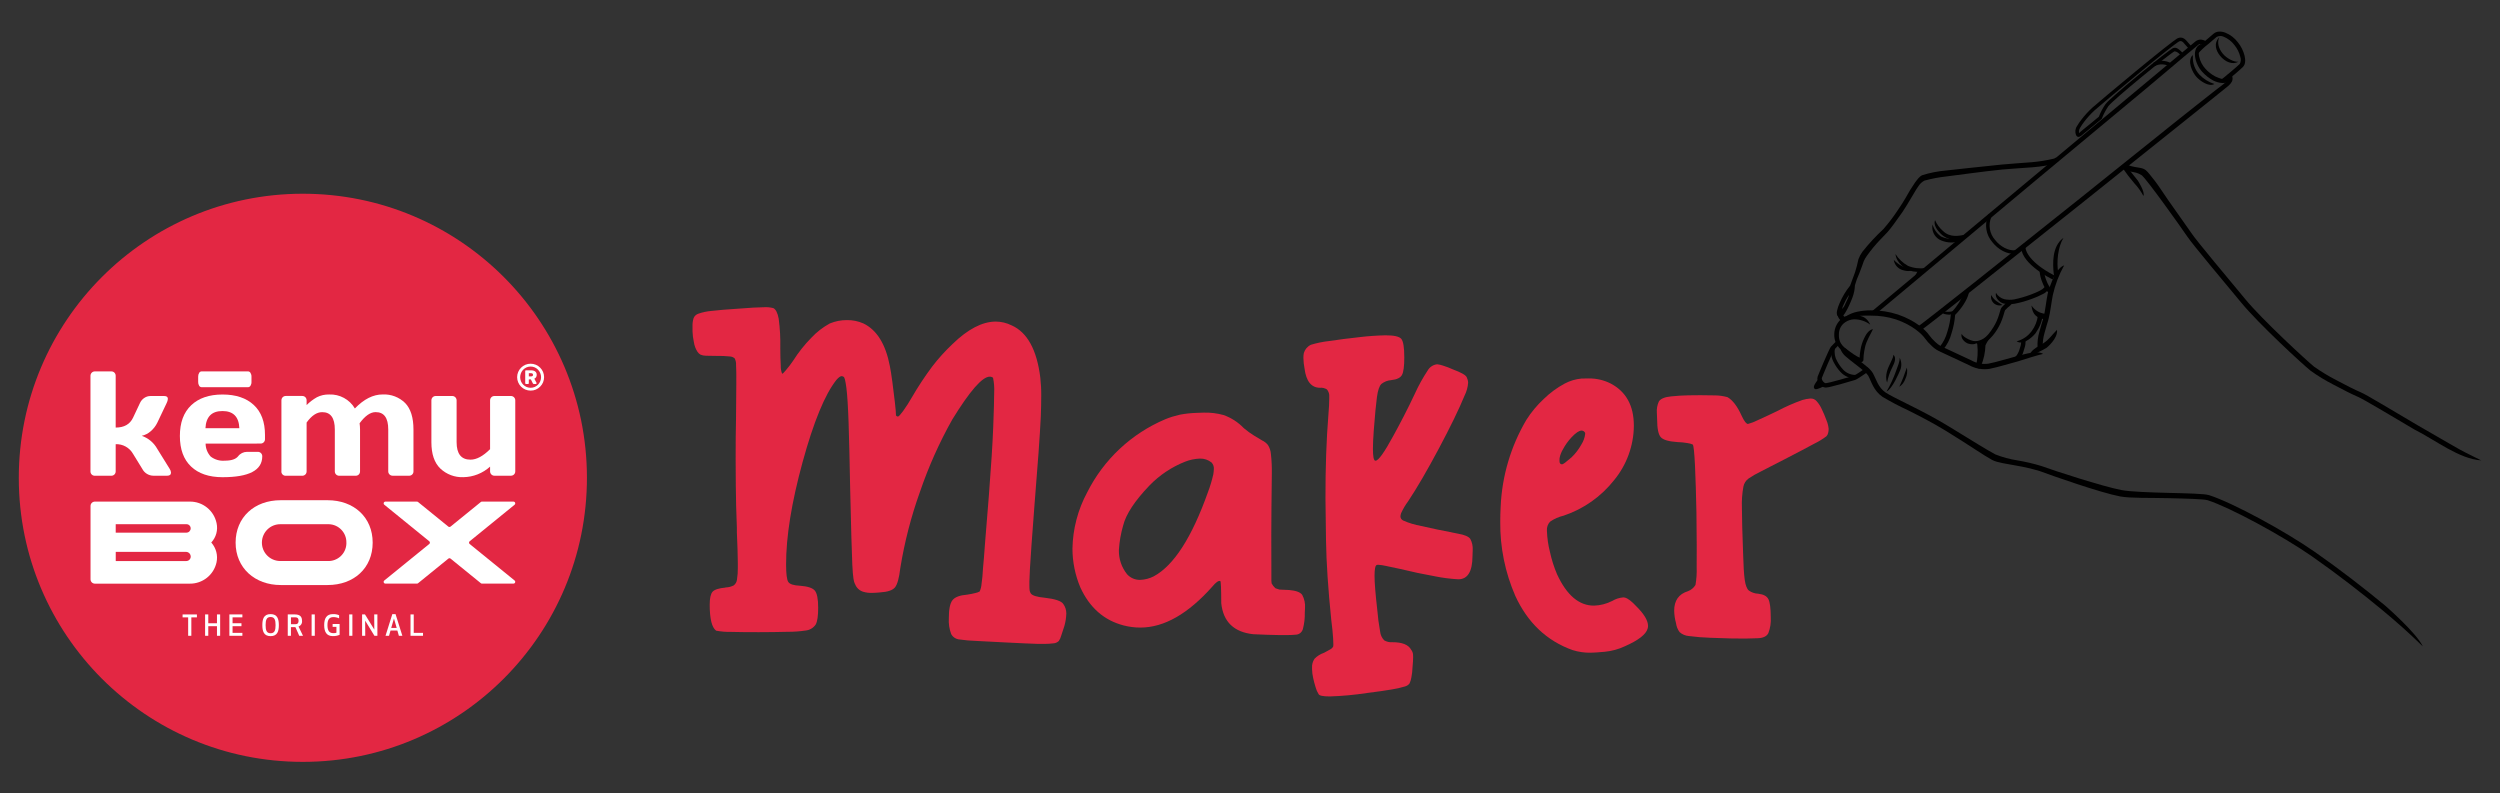 <?xml version="1.0" encoding="utf-8"?>
<!-- Generator: Adobe Illustrator 28.0.0, SVG Export Plug-In . SVG Version: 6.00 Build 0)  -->
<!DOCTYPE svg PUBLIC "-//W3C//DTD SVG 1.1//EN" "http://www.w3.org/Graphics/SVG/1.1/DTD/svg11.dtd">
<svg version="1.1" id="Capa_1" xmlns:x="http://ns.adobe.com/Extensibility/1.0/" xmlns:i="http://ns.adobe.com/AdobeIllustrator/10.0/" xmlns:graph="http://ns.adobe.com/Graphs/1.0/"
	 xmlns="http://www.w3.org/2000/svg" xmlns:xlink="http://www.w3.org/1999/xlink" x="0px" y="0px" viewBox="0 0 794 252"
	 style="enable-background:new 0 0 794 252;" xml:space="preserve">
<rect x="0" y="0" width="794" height="252" fill="#333333" stroke="none"/>
<style type="text/css">
	.st0{fill:#E32743;}
	.st1{fill:#FFFFFF;}
</style>
<g>
	<g id="Grupo_102" transform="matrix(-0.259, -0.966, 0.966, -0.259, 741.639, 8216.813)">
		<g>
			<g id="Grupo_101" transform="translate(0 0)">
				<path id="Trazado_1468" d="M7863.06,1962.99c-0.53-0.2-1.01-0.5-1.42-0.89c-0.47-0.39-1.05-0.89-1.68-1.41
					c0,0-2.44-2.24-4.89-1.92c1.52,0.72,2.92,1.66,4.17,2.78C7860.25,1962.39,7861.68,1963.8,7863.06,1962.99"/>
				<path id="Trazado_1469" d="M7861.65,1964.66c-1.17-0.23-2.46-1.3-3.61-2.09c-2.04-1.38-3.94-2.96-5.68-4.71
					c0.38,2.06,5.04,5.62,5.04,5.62C7858.54,1964.55,7860.13,1964.99,7861.65,1964.66"/>
				<path id="Trazado_1470" d="M7858.04,1966.06c-1.23-0.08-2.4-0.56-3.32-1.37c-0.92-0.6-1.62-1.5-1.96-2.55
					C7854.44,1963.55,7856.2,1964.85,7858.04,1966.06"/>
				<path id="Trazado_1471" d="M7878.38,1954.23c0.48-1.18,0.56-2.48,0.22-3.71c-0.73-1.93-2.32-3.4-4.3-3.97
					c-3.83-1.19-6.26,1.48-7.43,2.34c-0.82,0.62-1.58,1.3-2.3,2.03c-0.34,0.33-0.64,0.69-0.9,1.08c-0.14,0.18-0.22,0.4-0.22,0.63
					c0,0.2,0.07,0.39,0.2,0.54c0.13,0.14,0.3,0.22,0.48,0.25c0.4,0.11,0.8,0.24,1.19,0.39c0.78,0.3,1.55,0.65,2.29,1.03
					c1.95,0.95,3.72,2.95,4.99,3.98c0.32-2.49-4.42-5.09-4.42-5.09c-0.79-0.4-1.59-0.77-2.42-1.08c-0.37-0.14-0.54-0.17-0.8-0.25
					c0.15-0.21,0.32-0.4,0.5-0.59c0.67-0.68,1.38-1.32,2.14-1.9c1.44-1.05,2.98-2.97,6.23-1.96c1.53,0.39,2.75,1.54,3.22,3.04
					c0.29,0.92,0.34,1.9,0.13,2.84c-0.47,1.79-1.51,3.38-2.96,4.53C7878.16,1957.73,7878.2,1954.23,7878.38,1954.23"/>
				<path id="Trazado_1472" d="M7869.35,1947.21l-0.83,0.11c-0.87,0.19-1.68,0.58-2.37,1.13c-0.86,0.57-1.81,1.29-2.76,2.02
					c-0.95,0.72-1.9,1.45-2.73,2.02c-0.58,0.43-1.22,0.78-1.89,1.04c-1.98,0.5-5,0.35-7.72,2.66c-2.17,2.12-4.23,4.34-6.17,6.67
					c-2.71,3.05-5.99,6.68-9.53,10.02c-7.14,6.75-10.33,9.29-12.64,11.72c-1.33,1.4-2.42,4.27-3.73,6.93
					c-1.07,2.34-2.28,4.61-3.64,6.8c-2.26,3.15-11.62,16.84-14.37,22.55c-1.41,2.93-2.86,9.11-4.52,14.73
					c-0.83,2.81-1.62,5.52-2.3,7.65c-0.34,1.07-0.65,2-0.91,2.72c-0.17,0.48-0.37,0.95-0.61,1.41c-4.08,6.3-17.13,20.08-25.78,27.37
					c-7.48,6.3-15.48,12.34-22.13,17.07c-4.81,3.42-9.31,6.38-14.64,9.56c4.73-0.86,15.61-8.2,15.61-8.2
					c6.68-4.75,14.72-10.81,22.24-17.15c8.81-7.42,21.75-21.02,26.1-27.74c0.32-0.55,0.58-1.13,0.78-1.73
					c0.28-0.76,0.6-1.71,0.94-2.79c0.69-2.16,1.48-4.88,2.31-7.69c1.66-5.62,3.5-11.68,4.76-14.28c2.58-5.36,11.77-19.53,13.9-22.49
					c1.42-2.26,2.68-4.61,3.78-7.04c0.97-2.2,2.19-4.29,3.63-6.23c2.25-2.37,5.26-5.19,12.39-11.95c3.6-3.4,6.92-7.06,9.64-10.13
					c2.72-3.07,4.9-5.57,6-6.5c2.22-1.89,4.67-1.71,7.05-2.32c0.87-0.29,1.69-0.72,2.42-1.29c0.88-0.61,1.85-1.34,2.79-2.07
					c0.95-0.72,1.88-1.44,2.67-1.96c0.51-0.36,1.07-0.66,1.66-0.87C7869.25,1948.54,7869.48,1947.87,7869.35,1947.21"/>
				<path id="Trazado_1473" d="M7879.24,1955.49c0.08-1.25-0.06-2.51-0.43-3.71l-0.27-0.79c-0.42,0.98-0.34,2.1-0.96,2.71
					c0.56,1.66,0.05,2.9-0.65,5.58c-0.68,2.65-1.79,5.17-3.28,7.47c-3.09,4.57-6.63,6.71-8.09,7.23c-1,0.38-1.97,0.87-2.87,1.45
					c-0.81,0.47-1.55,1.06-2.18,1.76c-0.33,0.41-1.86,2.22-3.39,4.03s-3.05,3.61-3.5,4.16c-1.54,1.6-2.51,3.67-2.77,5.88
					c-0.21,2.82,0,7.35-0.04,9.38c0.12,3.17,0.28,5.87,0.22,8.32c1.6-1.47,1.44-5.36,1.46-8.29c0.04-2.19-0.16-6.69,0.04-9.28
					c0.23-1.87,1.08-3.61,2.4-4.95c0.39-0.48,1.94-2.32,3.47-4.13c1.53-1.81,3.02-3.57,3.41-4.06c0.53-0.54,1.12-1.01,1.77-1.39
					c0.81-0.51,1.66-0.95,2.55-1.29c1.96-0.71,5.62-3.02,8.9-7.87c1.6-2.45,2.79-5.15,3.52-7.99
					C7878.93,1958.32,7879.16,1956.91,7879.24,1955.49"/>
				<path id="Trazado_1474" d="M7857.26,2015.21c-1.21-2.09-2.35-3.27-2.96-5.2c-0.54-1.78-0.87-3.5-1.78-4.62l-0.44-0.54
					l-0.64,1.42c0.5,0.62,0.61,2.46,1.18,4.3C7852.62,2010.56,7854.49,2014.84,7857.26,2015.21"/>
				<path id="Trazado_1475" d="M7869.04,2015.3c-0.82-0.43-2.16-1-3.55-1.61c-1.24-0.52-2.45-1.11-3.63-1.76
					c-0.86-0.52-2.25-1.45-3.77-2.29c-1.43-0.88-3-1.51-4.65-1.84l-0.83-0.12l-0.23,1.66l0.83,0.11c1.44,0.32,2.81,0.88,4.07,1.65
					c1.44,0.8,2.79,1.7,3.72,2.26c1.23,0.69,2.51,1.31,3.81,1.86c1.4,0.62,2.76,1.21,3.44,1.56c3.01,1.57,5.78,3.57,8.21,5.94
					C7876.29,2019.33,7869.04,2015.3,7869.04,2015.3"/>
				<path id="Trazado_1476" d="M7874.94,2018.85c-0.51-0.06-1.02-0.08-1.53-0.07l0.64,1.47l0.56,0.03c3.49,0.3,8.08,2.07,10.33,4.48
					C7883.28,2020.34,7877.49,2019.31,7874.94,2018.85"/>
				<path id="Trazado_1477" d="M7885.6,2011.32l-0.22-0.38c-2.82-0.47-5.73,1.28-7.99,3.02c-1.39,1.08-2.69,2.28-3.88,3.58
					l-0.46,0.52l1.05,0.92l0.46-0.52c1.13-1.24,2.36-2.38,3.68-3.41c2.14-1.65,4.84-3.09,6.91-2.75l0.69,0.11L7885.6,2011.32z"/>
				<path id="Trazado_1478" d="M7877.31,2014.85l-0.68-0.16c-1.2-0.22-2.43-0.24-3.64-0.06c-1.3,0.11-2.57,0.46-3.74,1.04
					l-0.61,0.33l0.67,1.23l0.61-0.33c1.02-0.47,2.12-0.77,3.24-0.87c1.05-0.14,2.12-0.13,3.17,0.04l0.45-0.46L7877.31,2014.85z"/>
				<path id="Trazado_1479" d="M7876.5,1989.95c-2.07-1.54-3.82-3.45-5.18-5.64l-0.14-0.25l-0.27-0.08
					c-1.82-0.64-3.56-1.49-5.19-2.54c-1.59-0.91-2.98-2.15-4.05-3.63l-0.33-0.61l-1.23,0.66l0.33,0.62
					c1.16,1.72,2.71,3.14,4.53,4.15c1.65,1.06,3.41,1.92,5.26,2.57c1.26,2.24,3.51,4.93,5.62,6.01l0.62,0.32
					C7876.35,1990.98,7876.94,1990.25,7876.5,1989.95"/>
				<path id="Trazado_1480" d="M7863.88,1985.63c-1.3-0.75-2.86,0.25-3.5,1.15c-0.49,0.71-1.22,2.51-0.09,3.21
					C7860.47,1988.25,7862.61,1985.86,7863.88,1985.63"/>
				<path id="Trazado_1481" d="M7859.84,1989.61l-0.69-0.08c-2.15-0.34-4.22-1.04-6.14-2.06l-0.6-0.35l-0.7,1.21l0.6,0.35
					c2.08,1.14,4.34,1.9,6.69,2.24l0.69,0.07L7859.84,1989.61z"/>
				<path id="Trazado_1482" d="M7870.53,2002.63l-0.55-0.43c-0.2-0.27-0.39-0.56-0.55-0.85c-0.22-0.45-0.47-0.88-0.75-1.29
					c-0.23-0.28-0.52-0.51-0.85-0.67c-0.34-0.21-0.75-0.45-1.22-0.75c-1.2-0.75-2.29-1.65-3.26-2.67c-3.2-3.41-3.04-4.73-2.93-7.2
					c-3.66,2.52,1.91,8.16,1.91,8.16c1.05,1.11,2.23,2.08,3.53,2.89c0.5,0.32,0.92,0.57,1.23,0.76c0.31,0.19,0.51,0.38,0.47,0.32
					c0.13,0.17,0.38,0.65,0.64,1.12c0.25,0.69,0.62,1.33,1.1,1.89L7870.53,2002.63z"/>
				<path id="Trazado_1483" d="M7869.38,2000.54c1.17-1.16,2.29-2.31,3.99-2.63c-1.32-0.71-2.96-0.22-3.67,1.1
					C7869.44,1999.48,7869.34,2000.01,7869.38,2000.54"/>
				<path id="Trazado_1484" d="M7873.63,1999.53c-1.41-0.81-3.31,0.37-3.88,1.42c-0.54,1.08-0.88,2.24-1,3.44
					c-0.14,1.94-0.1,3.88,0.1,5.81c0.09,1.15,0.26,2.29,0.51,3.41c0.11,0.89,0.5,1.73,1.11,2.38l0.53,0.45l0.91-1.05l-0.53-0.46
					c-0.33-0.5-0.55-1.06-0.67-1.65c-0.23-1.06-0.39-2.13-0.48-3.21c-0.18-1.83-0.21-3.66-0.11-5.49c0.09-1.03,0.38-2.04,0.85-2.96
					C7871.54,2000.59,7872.49,1999.84,7873.63,1999.53"/>
				<path id="Trazado_1485" d="M7866.84,2009.38c-3.08-0.47-4.19,0.77-5.1,2.44c-0.18,0.51-0.27,1.05-0.26,1.59l1.31,0.47l0.24-0.66
					C7863.62,2011.41,7865.03,2009.99,7866.84,2009.38"/>
				<path id="Trazado_1486" d="M7860.61,1992.17c-0.44-0.48-0.91-0.93-1.42-1.34l-0.12-0.09l-0.14-0.04
					c-2.03-0.62-3.93-1.59-5.62-2.87l-0.55-0.43l-0.87,1.09l0.55,0.44c1.77,1.38,3.79,2.41,5.94,3.06c0.42,0.34,0.81,0.71,1.17,1.1
					l0.46,0.53C7860.24,1993.14,7860.44,1992.66,7860.61,1992.17"/>
				<path id="Trazado_1487" d="M7856.81,2003.3l-0.67-0.19c-0.24-0.1-0.48-0.21-0.71-0.33c-0.35-0.19-0.78-0.45-1.2-0.74
					c-0.69-0.44-1.29-1.01-1.76-1.67l-0.27-0.64l-1.29,0.54l0.27,0.64c0.53,0.96,1.31,1.75,2.26,2.28c0.43,0.29,0.87,0.57,1.32,0.81
					c0.32,0.19,0.65,0.34,1,0.45l0.67,0.19L7856.81,2003.3z"/>
				<path id="Trazado_1488" d="M7863.84,2010.64l-0.68-0.14c-1.62-0.66-3.05-1.73-4.15-3.1c-1.28-1.55-1.96-3.51-1.94-5.52
					c-2.27,2.01,0.88,6.43,0.88,6.43c1.54,1.8,3.36,3.25,4.94,3.56l0.68,0.13L7863.84,2010.64z"/>
				<path id="Trazado_1489" d="M7915.79,1986.72c-0.1-1.09-0.96-1.99-1.65-2.92c-1.25-1.47-2.58-2.87-3.98-4.2
					c-0.85-0.86-1.91-1.97-2.9-3.16c-1.75-1.94-3.35-4.01-4.81-6.18c-1.53-2.9-3.29-5.69-5.24-8.32c-0.57-0.7-1.23-1.31-1.96-1.83
					c-1.27-0.63-2.5-1.33-3.69-2.09c-1.69-1.23-1.28-0.86-3.71-2.62c-1.3-1.78-2.83-3.36-4.57-4.72c-0.66-0.54-1.37-1.01-2.13-1.4
					c-0.29-0.15-0.61-0.25-0.94-0.29c-0.4-0.04-0.79,0.11-1.04,0.42c-0.14,0.2-0.21,0.45-0.18,0.7c0.02,0.18,0.08,0.36,0.16,0.52
					c0.17,0.33,0.39,0.63,0.64,0.9c0.64,0.69,1.33,1.33,2.06,1.93c0.78,0.65,1.58,1.27,2.25,1.74c1.05,0.74,2.21,1.31,3.44,1.69
					c1.13,0.66,2.2,1.41,3.2,2.25c1.34,0.97,2.71,1.96,3.51,2.48c0.51,0.41,0.97,0.88,1.38,1.4c0.6,0.72,1.3,1.63,2,2.6
					c1.4,1.93,2.68,4.27,3.51,5.57c0.89,1.4,2.94,3.88,4.93,6.26c1,1.19,2.09,2.24,2.92,3.14c1.19,1.29,2.91,2.88,3.81,4.02
					c0.57,0.63,0.96,1.4,1.14,2.24c0.01,2.41-0.18,4.81-0.55,7.19c-0.31,2.1-1.5,11.79-2.46,17.63c-0.48,2.9-1.23,6.25-1.78,9.32
					c-0.54,3.07-0.91,5.82-0.48,7.76l0.15,0.68l1.36-0.3l-0.15-0.68c0.06-2.4,0.3-4.79,0.72-7.15c0.54-3.02,1.26-6.46,1.75-9.42
					c0.97-5.9,2.47-15.68,2.77-17.67C7915.71,1991.73,7915.88,1989.22,7915.79,1986.72 M7885.05,1954.22
					c-0.37,0.02-1.82-1.31-2.18-1.62c-0.61-0.43-1.14-0.96-1.58-1.57c0.45,0.17,0.86,0.43,1.2,0.77
					C7883.41,1952.52,7884.27,1953.33,7885.05,1954.22"/>
				<path id="Trazado_1490" d="M7880.53,1950.76l-0.07-1.67l-0.84,0.03c-1.09,0-2.09,0.61-2.58,1.59l0.55,0.74l0.63,0.71l0.34-0.76
					c0.13-0.29,0.38-0.58,1.12-0.6L7880.53,1950.76z"/>
				<path id="Trazado_1491" d="M7893.79,1971.9c-2.99-0.5-5.49,2.14-5.49,2.14c-1.05,1.08-1.73,2.47-1.92,3.97l-0.04,0.56l0.71,1.39
					c0.21-1.88,0.93-3.67,2.08-5.18C7890.43,1973.44,7892.03,1972.45,7893.79,1971.9"/>
				<path id="Trazado_1492" d="M7892.16,1970.9c-1.41-0.18-2.81,0.41-3.66,1.56c0,0-1.96,2.65-0.63,3.94
					c0.28-1.17,0.79-2.28,1.51-3.25C7890.14,1972.22,7891.09,1971.46,7892.16,1970.9"/>
				<path id="Trazado_1493" d="M7900.95,1986.82c-1.37-0.97-3.35-0.1-4.54,0.57c-1.4,0.79-3.79,2.73-3.51,7.25
					c0.36-0.12,0.75-0.12,1.12-0.01c0.14-1.57,0.18-4.63,2.94-6.26C7898.16,1987.55,7899.52,1987.03,7900.95,1986.82"/>
				<path id="Trazado_1494" d="M7899.82,1985.71c-1.72-0.85-3.79-0.52-5.17,0.82c-1.44,1.55-2.22,3.6-2.19,5.71l0.04,0.56l1.11-0.08
					l-0.04-0.56c0.06-1.78,0.71-3.48,1.86-4.84C7896.67,1986.3,7898.22,1985.73,7899.82,1985.71"/>
				<path id="Trazado_1495" d="M7902.62,2049.73l-0.46-1.31l-0.66,0.23c-1.94,0.68-3.84,1.46-5.69,2.36
					c-1.44,0.77-2.98,1.34-4.57,1.72c0.95,0.9,5.14-0.44,5.14-0.44c1.82-0.81,3.9-1.73,5.59-2.32L7902.62,2049.73z"/>
				<path id="Trazado_1496" d="M7902.76,2049.58l-1.2-1.17l-0.58,0.6c-0.69,0.82-1.25,1.74-1.68,2.72
					c-0.39,0.87-0.97,1.64-1.69,2.26c-0.39,0.23-0.78,0.43-1.19,0.61c-0.64,0.3-1.47,0.66-2.44,1.06c-1.93,0.8-4.38,1.78-6.88,2.74
					c-5,1.93-10.21,3.85-11.75,4.38c-1.73,0.59-5.92,2.47-10.76,4.68c-4.84,2.21-10.26,4.73-14.16,6.51
					c-7.96,3.62-23.8,13.65-26.6,15.69c-2.19,1.8-4.24,3.76-6.14,5.87c-2.34,2.48-4.64,5.08-5.84,6.61
					c-0.46,0.59-2.5,2.67-5.17,5.31c-2.68,2.64-6.06,5.93-9.44,9.25c-5.05,5.66-12.65,11.23-14.91,17.89
					c2.57-2.93,4.6-5.26,6.69-7.3c2.73-2.67,6.02-6.09,9.4-9.4s6.75-6.6,9.44-9.24s4.62-4.57,5.32-5.47
					c1.12-1.44,3.42-4.04,5.74-6.49c1.84-2.02,3.81-3.91,5.91-5.66c2.47-1.79,18.65-12.04,26.31-15.52
					c3.91-1.78,9.32-4.3,14.16-6.51s9.15-4.13,10.61-4.62c1.64-0.56,7.05-2.61,12.11-4.44c2.88-1.04,4.97-1.66,6.92-2.48
					c0.98-0.41,1.82-0.77,2.49-1.08c0.51-0.21,1.01-0.48,1.47-0.78c1.06-0.76,1.39-2.1,1.9-3.08c0.37-0.83,0.84-1.61,1.4-2.33
					L7902.76,2049.58z"/>
				<path id="Trazado_1497" d="M7872.32,1947.18l-0.39-0.58c-0.04-0.08-0.08-0.15-0.13-0.22c-0.08-0.14-0.19-0.34-0.31-0.55
					c-0.24-0.42-0.53-0.92-0.8-1.31c-0.17-0.22-0.36-0.42-0.58-0.6c-0.25-0.23-0.57-0.5-0.94-0.81c-0.74-0.62-1.67-1.37-2.6-2.1
					s-1.85-1.45-2.58-2.01c-0.73-0.56-1.21-0.93-1.4-1.06c-0.71-0.42-1.59-0.45-2.33-0.07c-0.8,0.24-1.43,0.86-1.69,1.65
					c-0.12,0.65-0.17,1.31-0.15,1.97c-0.02,0.89-0.02,1.98-0.02,3.06c0.02,2.15,0.07,4.18,0.1,4.62c0.04,0.38,0.13,0.76,0.26,1.12
					c0.14,0.45,0.31,0.97,0.48,1.48c0.34,1,0.68,1.92,0.68,1.92l0.24,0.65l1.31-0.48l-0.24-0.66c0,0-0.33-0.9-0.67-1.88
					c-0.17-0.49-0.34-1.01-0.46-1.43s-0.2-0.82-0.2-0.81c-0.02-0.23-0.08-2.41-0.09-4.55c-0.01-1.07-0.01-2.15,0.01-3.01
					c0.02-0.87,0.09-1.62,0.1-1.66c0.19-0.33,0.5-0.57,0.85-0.7c0.32-0.13,0.68-0.16,1.02-0.08c0.06,0.04,0.62,0.46,1.35,1.02
					c0.72,0.56,1.65,1.27,2.57,2c0.92,0.73,1.84,1.47,2.56,2.07c0.36,0.3,0.67,0.57,0.9,0.78s0.4,0.4,0.37,0.36
					c0.22,0.32,0.5,0.8,0.74,1.21c0.12,0.21,0.22,0.39,0.3,0.54c0.06,0.11,0.12,0.22,0.19,0.32
					C7871.28,1947.28,7871.8,1947.22,7872.32,1947.18"/>
				<path id="Trazado_1498" d="M7870.82,1944.88l-0.48-0.28c-1.51-0.77-3.25-0.94-4.88-0.49c-1.14,0.26-2.24,0.67-3.27,1.21
					c-1.59,0.81-2.77,2.25-3.23,3.98l-0.12,0.55l1.09,0.23l0.12-0.54c0.41-1.4,1.38-2.57,2.67-3.24c0.95-0.49,1.95-0.86,2.99-1.1
					c1.36-0.38,2.81-0.25,4.08,0.36l0.48,0.28L7870.82,1944.88z"/>
				<path id="Trazado_1499" d="M7861.93,1938.2l-0.29-0.39c-0.33-0.46-0.69-0.89-1.08-1.3c-0.16-0.17-0.34-0.32-0.53-0.44
					c-0.2-0.16-0.47-0.21-0.72-0.15c-0.22,0.07-0.39,0.25-0.43,0.48c-0.03,0.14-0.05,0.27-0.05,0.41c0,0.31,0.02,0.62,0.07,0.92
					c0.08,0.63,0.21,1.24,0.21,1.24l0.1,0.48l0.96-0.2l0.99-0.46L7861.93,1938.2z"/>
				<path id="Trazado_1500" d="M7898.43,2003.86l-0.42-0.36c-2.44-1.93-5.77-2.28-8.55-0.9c-2.75,1.18-5.02,3.5-5.44,6.19
					l-0.09,0.55l1.1,0.17l0.08-0.55c0.34-2.16,2.32-4.27,4.79-5.33c2.4-1.21,5.27-0.93,7.39,0.73l0.42,0.36L7898.43,2003.86z"/>
				<path id="Trazado_1501" d="M7934.39,2083.41c0.26-0.67,0.23-1.41-0.07-2.06c-0.1-0.24-1-2.16-2.56-5.55
					c-1.56-3.39-3.77-8.17-6.41-13.86c-5.27-11.4-12.25-26.47-19.21-41.52c-13.92-30.09-27.77-60.02-27.77-60.02l-0.29-0.63
					l-1.12,0.99l0.29,0.64c0,0,13.71,29.53,27.63,59.62c6.96,15.04,13.9,30.23,19.17,41.62c2.63,5.7,4.93,10.47,6.5,13.86
					c1.57,3.39,2.46,5.36,2.49,5.43c0.17,0.3,0.19,0.66,0.05,0.97c-0.15,0.31-0.36,0.6-0.61,0.84c0.15,0.5,0.34,0.98,0.56,1.45
					l0.47-0.51C7933.89,2084.3,7934.18,2083.88,7934.39,2083.41"/>
				<path id="Trazado_1502" d="M7921.62,2089.64l-0.22-1.38l-0.69,0.11c-0.25,0.08-0.53,0.03-0.72-0.15
					c-0.29-0.29-0.53-0.64-0.7-1.01c0.03,0.06-0.06-0.13-0.17-0.36c-0.1-0.23-0.25-0.57-0.44-0.99c-0.38-0.85-0.81-2.05-1.49-3.58
					c-1.35-3.06-2.99-7.05-5.26-12.21c-4.54-10.33-10.57-24.02-16.62-37.89c-6.05-13.87-12.25-28.09-16.95-38.96
					c-2.35-5.43-4.44-10.33-5.91-13.79s-2.43-5.76-2.63-6.34l-0.23-0.66l-1.45,0.54l0.23,0.66c0.26,0.75,1.19,2.97,2.66,6.43
					c1.47,3.46,3.47,8.11,5.82,13.54c4.7,10.87,10.79,24.88,16.84,38.75c6.05,13.87,12.06,27.61,16.6,37.94
					c2.27,5.17,4.16,9.49,5.51,12.55c0.67,1.53,1.21,2.75,1.59,3.6c0.19,0.43,0.34,0.76,0.44,1s0.14,0.32,0.21,0.45
					c0.25,0.55,0.61,1.03,1.05,1.44c0.52,0.4,1.18,0.56,1.83,0.44L7921.62,2089.64z"/>
				<path id="Trazado_1503" d="M7924.51,2080.95c-1.36,0.69-2.6,1.61-3.65,2.72c-0.99,1.12-2.77,4.03-0.74,5.29
					c-0.27-1.62,0.91-3.25,1.86-4.38c0.91-0.98,1.98-1.78,3.17-2.38c2.34-1.25,6.45-1.56,8.01,1.15
					C7933.03,2079.32,7927.42,2079.41,7924.51,2080.95"/>
				<path id="Trazado_1504" d="M7923.35,2078.8c-1.4,0.72-4.19,2.92-3.62,4.92c1.03-1.61,2.45-2.93,4.12-3.85
					c1.89-0.97,4.08-1.15,6.1-0.51c0,0,0.56,0.01,0.52,0.19C7929.15,2077.09,7925.1,2077.9,7923.35,2078.8"/>
				<path id="Trazado_1505" d="M7935.42,2089.42c0.13-0.58,0.07-1.19-0.16-1.74c-0.22-0.51-0.86-1.86-1.54-3.23
					c-0.67-1.37-1.33-2.67-1.7-3.23c-0.59-0.14-1.19-0.24-1.8-0.28c0.9,1.29,1.65,2.67,2.24,4.13c0.67,1.35,1.33,2.74,1.51,3.16
					c0.2,0.78,0.01,1.61-0.52,2.22c-0.89,1.17-2.09,2.08-3.46,2.62c-1.29,0.57-2.68,0.85-4.08,0.82c-0.78,0.06-1.54-0.21-2.11-0.74
					c-0.48-0.82-2.69-5.48-3.06-6.45l-0.25-0.65c-0.4,0.33-0.76,0.72-1.05,1.15c0.48,1.25,2.51,5.53,3.16,6.65
					c0.59,1.02,1.84,1.38,3.26,1.44c1.61,0.03,3.22-0.29,4.69-0.94c1.61-0.64,3.02-1.72,4.05-3.11
					C7935,2090.7,7935.28,2090.08,7935.42,2089.42"/>
				<path id="Trazado_1506" d="M7927.98,2087.74c-2.46,1.06-3.93,3.17-3.4,5.18c0.19-1.46,2.13-3.41,3.72-4.13
					c2.05-0.93,3.93-0.86,5.37,0.24C7932.17,2086.67,7929.75,2086.98,7927.98,2087.74"/>
				<path id="Trazado_1507" d="M7936.8,2076.39c-0.02-0.26-0.09-0.51-0.19-0.75c-0.1-0.31-0.25-0.7-0.44-1.17
					c-0.37-0.93-0.89-2.16-1.51-3.6c-1.24-2.88-2.91-6.58-4.6-10.31c-3.4-7.46-6.92-14.98-7.59-16.3c-0.8-1.52-1.73-2.97-2.78-4.33
					c-0.47-0.63-0.99-1.23-1.55-1.79c-0.64-0.79-1.65-1.19-2.66-1.06c-0.41,0-0.77,0.29-0.83,0.7c-0.02,0.28,0.04,0.56,0.15,0.81
					c0.18,0.45,0.38,0.87,0.74,1.61c0.39,0.8,0.76,1.7,1.16,2.58c0.8,1.76,1.54,3.36,1.54,3.36l0.07,0.15l0.13,0.09
					c1.18,0.88,2.26,1.89,3.23,3c0.31,0.46,0.6,0.95,0.85,1.44c0.41,0.77,0.92,1.78,1.5,2.95c1.15,2.34,2.54,5.32,3.88,8.27
					c1.35,2.96,2.64,5.9,3.6,8.16c0.48,1.13,0.87,2.1,1.14,2.81c0.14,0.36,0.24,0.65,0.31,0.86c0.07,0.21,0.08,0.41,0.08,0.27
					c-0.17,0.46-0.48,0.84-0.89,1.1c-0.32,0.23-0.65,0.43-1,0.59l-0.5,0.24l0.41,0.79l0.5-0.23c0.45-0.16,0.87-0.39,1.26-0.66
					c0.6-0.44,1.3-0.86,1.33-1.78c0-0.22-0.04-0.44-0.13-0.64c-0.08-0.24-0.19-0.55-0.33-0.92c-0.28-0.74-0.67-1.71-1.15-2.85
					c-0.96-2.28-2.26-5.23-3.61-8.19s-2.74-5.95-3.9-8.3c-0.58-1.18-1.1-2.2-1.52-2.99c-0.28-0.58-0.61-1.12-0.98-1.64
					c-0.98-1.16-2.09-2.19-3.32-3.08c-0.04-0.09-0.74-1.58-1.51-3.28c-0.4-0.88-0.8-1.78-1.12-2.53c-0.39-0.92-0.57-1.17-0.75-1.55
					c-0.05-0.1,0.37-0.05,0.66,0.08c0.34,0.15,0.64,0.37,0.89,0.65c0.52,0.52,1,1.08,1.45,1.67c1.01,1.3,1.9,2.69,2.67,4.15
					c0.61,1.19,4.17,8.81,7.57,16.26c1.7,3.73,3.36,7.43,4.6,10.29c0.62,1.43,1.13,2.66,1.49,3.57c0.18,0.45,0.32,0.83,0.42,1.11
					c0.1,0.28,0.13,0.51,0.13,0.45c0.03,0.23-0.02,0.46-0.14,0.66c-0.13,0.19-0.31,0.35-0.52,0.46c-0.52,0.31-1.38,0.62-2.36,1.17
					l-0.48,0.27l0.55,0.97l0.48-0.27c0.87-0.5,1.7-0.77,2.38-1.18c0.36-0.2,0.66-0.48,0.89-0.82
					C7936.74,2077.3,7936.84,2076.85,7936.8,2076.39"/>
				<path id="Trazado_1508" d="M7931.31,2067.2l-0.1-0.55l-1.1,0.21l0.1,0.55c0.1,0.85-0.03,1.71-0.39,2.49
					c-0.14,0.33-0.31,0.64-0.53,0.93c-0.17,0.22-0.35,0.27-0.24,0.26l-0.56,0.07l0.15,1.11l0.55-0.07c0.4-0.08,0.75-0.32,0.97-0.66
					c0.28-0.36,0.51-0.76,0.69-1.18C7931.31,2069.37,7931.47,2068.27,7931.31,2067.2"/>
				<path id="Trazado_1509" d="M7884.52,1974.76c0.58,1,1.36,1.87,2.29,2.55c0.37,0.25-0.88,1.79-0.88,1.79L7884.52,1974.76z"/>
				<path id="Trazado_1510" d="M7871.53,1985.02c-0.02-1.28,0.35-2.53,1.04-3.6c-1.1-0.13-1.32,0.71-1.77,1.87
					C7870.57,1983.97,7870.88,1984.72,7871.53,1985.02"/>
			</g>
		</g>
	</g>
	<g id="Logo_Kemu_Maker_hoz" transform="translate(138 8030.438)">
		<g>
			<g id="Grupo_404">
				<path id="Trazado_2700" class="st0" d="M-132.03-7878.56c-0.07-49.83,40.27-90.28,90.09-90.35s90.28,40.27,90.35,90.09
					c0.07,49.83-40.27,90.28-90.09,90.35c-0.04,0-0.09,0-0.13,0C-91.6-7788.43-131.99-7828.77-132.03-7878.56
					C-132.03-7878.56-132.03-7878.56-132.03-7878.56"/>
				<path id="Trazado_2701" class="st1" d="M-83.69-7880.37c0,0.68-0.4,1.02-1.21,1.02h-4.37c-1.49-0.01-2.86-0.85-3.54-2.17
					l-2.94-4.78c-1.12-1.97-3.24-3.15-5.51-3.07v8.62c0.01,0.38-0.13,0.75-0.41,1.02c-0.27,0.26-0.63,0.4-1.01,0.39h-5.18
					c-0.75,0.03-1.38-0.54-1.41-1.29c0-0.04,0-0.08,0-0.12v-30.3c-0.01-0.38,0.14-0.76,0.41-1.03c0.27-0.27,0.63-0.41,1.01-0.4h5.18
					c0.38-0.02,0.75,0.13,1.02,0.4c0.26,0.28,0.41,0.65,0.39,1.03v16.41c2.68,0,4.52-1.04,5.51-3.12l2.22-4.71
					c0.3-0.65,0.77-1.2,1.37-1.59c0.57-0.39,1.25-0.6,1.94-0.6h4.38c0.77,0,1.16,0.3,1.16,0.9c-0.03,0.45-0.16,0.89-0.37,1.29
					l-2.99,6.29c-0.5,1.03-1.21,1.95-2.08,2.7c-0.81,0.72-1.79,1.22-2.85,1.46c2.1,0.73,3.85,2.21,4.93,4.16l3.94,6.35
					C-83.87-7881.18-83.73-7880.79-83.69-7880.37"/>
				<path id="Trazado_2702" class="st1" d="M-48.62-7880.76v-22.49c-0.01-0.38,0.13-0.76,0.4-1.03c0.27-0.27,0.63-0.41,1.01-0.4
					h5.18c0.38-0.01,0.75,0.13,1.02,0.4c0.26,0.28,0.41,0.65,0.39,1.03v1.46c0.97-0.97,2.07-1.81,3.28-2.49
					c1.2-0.61,2.53-0.9,3.88-0.87c3.33-0.14,6.48,1.56,8.17,4.44c2.87-2.97,5.81-4.46,8.83-4.45c2.66-0.13,5.25,0.86,7.15,2.73
					c1.75,1.81,2.63,4.61,2.63,8.4v13.27c0.04,0.74-0.54,1.37-1.28,1.41c-0.04,0-0.09,0-0.13,0h-5.16c-0.38,0.01-0.76-0.13-1.03-0.4
					c-0.27-0.27-0.42-0.63-0.41-1.01v-13.27c0-3.7-1.34-5.54-4.03-5.52c-1.64,0-3.33,1.18-5.07,3.54c0.09,0.66,0.14,1.32,0.14,1.99
					v13.27c0.01,0.38-0.13,0.75-0.4,1.02c-0.27,0.26-0.63,0.4-1.01,0.39h-5.17c-0.38,0.01-0.76-0.13-1.03-0.4
					c-0.27-0.27-0.41-0.63-0.4-1.01v-13.27c0-3.7-1.34-5.54-4.03-5.52c-1.71,0-3.35,1.1-4.93,3.3v15.49
					c0.01,0.38-0.13,0.75-0.41,1.02c-0.27,0.26-0.63,0.4-1.01,0.39h-5.19c-0.74,0.04-1.38-0.54-1.41-1.28
					C-48.62-7880.67-48.62-7880.72-48.62-7880.76"/>
				<path id="Trazado_2703" class="st1" d="M-0.99-7890v-13.24c-0.01-0.38,0.13-0.76,0.4-1.03c0.27-0.27,0.63-0.41,1.01-0.4H5.6
					c0.38-0.01,0.74,0.13,1.01,0.4c0.27,0.27,0.42,0.64,0.41,1.03v13.24c0,3.7,1.47,5.55,4.4,5.55c1.93,0,4-1.11,6.23-3.33v-15.46
					c-0.01-0.38,0.13-0.76,0.4-1.03c0.27-0.27,0.63-0.41,1.01-0.4h5.16c0.76-0.03,1.41,0.57,1.43,1.33c0,0.03,0,0.07,0,0.1v22.48
					c0.01,0.38-0.13,0.74-0.4,1.01c-0.27,0.27-0.65,0.41-1.03,0.4h-5.16c-0.76,0.02-1.39-0.59-1.41-1.35c0-0.02,0-0.04,0-0.06v-1.48
					c-2.33,2.11-5.34,3.3-8.48,3.35c-2.71,0.11-5.35-0.88-7.32-2.74C-0.05-7883.45-0.99-7886.25-0.99-7890"/>
				<path id="Trazado_2704" class="st1" d="M-77.31-7882.26c-2.38-2.25-3.56-5.49-3.56-9.72s1.2-7.48,3.59-9.75
					c2.39-2.27,5.71-3.41,9.95-3.41s7.55,1.11,9.93,3.32c2.38,2.21,3.56,5.38,3.56,9.51v1.32c0.03,0.77-0.57,1.41-1.34,1.43
					c-0.03,0-0.07,0-0.1,0H-72.7c0,1.53,0.59,3.01,1.63,4.14c1.28,0.97,2.88,1.44,4.48,1.29c2.05,0,3.46-0.46,4.21-1.39
					c0.66-0.88,1.7-1.4,2.8-1.41h3.44c0.76-0.03,1.41,0.57,1.43,1.34c0,0.03,0,0.06,0,0.1c0,4.42-4.22,6.62-12.66,6.61
					C-71.62-7878.89-74.94-7880.01-77.31-7882.26 M-72.75-7894.44h10.77c-0.15-3.64-1.94-5.45-5.36-5.45
					C-70.76-7899.9-72.56-7898.08-72.75-7894.44"/>
				<path id="Trazado_2705" class="st1" d="M-73.96-7907.46c-0.33-0.01-0.63-0.18-0.79-0.47c-0.22-0.36-0.33-0.78-0.31-1.2v-1.67
					c-0.02-0.42,0.09-0.85,0.31-1.21c0.16-0.29,0.46-0.47,0.79-0.48h14.73c0.33,0.01,0.63,0.19,0.79,0.48
					c0.22,0.36,0.33,0.78,0.31,1.21v1.67c0.02,0.42-0.09,0.84-0.31,1.2c-0.16,0.29-0.46,0.46-0.79,0.47L-73.96-7907.46z"/>
				<path id="Trazado_2706" class="st1" d="M-70.89-7858.12c1.53,1.72,2.15,4.08,1.65,6.33c-0.89,3.97-4.43,6.77-8.5,6.72h-30.13
					c-0.76,0-1.38-0.62-1.38-1.38v-23.3c0-0.76,0.62-1.38,1.38-1.38h30.14c4.1-0.05,7.66,2.81,8.51,6.82
					c0.49,2.2-0.13,4.5-1.66,6.15C-70.9-7858.15-70.9-7858.14-70.89-7858.12C-70.89-7858.13-70.89-7858.13-70.89-7858.12
					 M-101.25-7861.3c0,0.02,0.01,0.03,0.03,0.03h22.48c0.72-0.03,1.29-0.62,1.3-1.34c0.01-0.73-0.57-1.33-1.3-1.34h-22.48
					c-0.02,0-0.03,0.01-0.03,0.03V-7861.3z M-77.43-7853.71c-0.02-0.79-0.66-1.43-1.45-1.45h-22.33c-0.02,0-0.03,0.01-0.03,0.03
					v2.85c0,0.02,0.01,0.03,0.03,0.03h22.37c0.79,0,1.42-0.64,1.42-1.43C-77.43-7853.7-77.43-7853.7-77.43-7853.71"/>
				<path id="Trazado_2707" class="st1" d="M-19.64-7858.1c0,8.08-5.96,13.47-14.31,13.47h-14.91c-8.16,0-14.31-5.4-14.31-13.47
					c0-8.04,5.96-13.47,14.31-13.47h14.91C-25.6-7871.57-19.64-7866.14-19.64-7858.1 M-27.99-7858.1c0.07-3.16-2.44-5.78-5.6-5.85
					c-0.12,0-0.24,0-0.37,0h-14.91c-3.23-0.06-5.89,2.51-5.95,5.74c-0.06,3.23,2.51,5.89,5.74,5.95c0.07,0,0.14,0,0.22,0h14.91
					c3.14,0.14,5.81-2.29,5.96-5.43C-27.99-7857.83-27.98-7857.96-27.99-7858.1"/>
				<path id="Trazado_2708" class="st1" d="M11.16-7857.67l14.28,11.6c0.24,0.19,0.27,0.55,0.08,0.78
					c-0.11,0.13-0.26,0.21-0.43,0.21H15.08c-0.13,0-0.25-0.04-0.35-0.12l-9.63-7.82c-0.2-0.17-0.5-0.17-0.7,0l-9.63,7.82
					c-0.1,0.08-0.22,0.12-0.35,0.12H-15.6c-0.31,0-0.56-0.25-0.56-0.56c0-0.17,0.08-0.33,0.21-0.43l14.28-11.6
					c0.24-0.19,0.28-0.54,0.08-0.78c-0.02-0.03-0.05-0.06-0.08-0.08l-14.28-11.61c-0.24-0.19-0.27-0.54-0.08-0.78
					c0.11-0.13,0.26-0.21,0.43-0.21h10.01c0.13,0,0.25,0.04,0.35,0.12l9.63,7.82c0.2,0.16,0.5,0.16,0.7,0l9.63-7.82
					c0.1-0.08,0.22-0.12,0.35-0.12h10.01c0.31,0,0.56,0.25,0.56,0.56c0,0.17-0.07,0.33-0.2,0.43l-14.27,11.61
					c-0.24,0.19-0.28,0.54-0.08,0.78C11.1-7857.72,11.13-7857.7,11.16-7857.67"/>
				<path id="Trazado_2709" class="st1" d="M30.52-7906.38c-0.57,0-1.14-0.11-1.66-0.33c-1.03-0.44-1.84-1.25-2.28-2.28
					c-0.45-1.06-0.45-2.26,0-3.32c0.44-1.02,1.26-1.84,2.28-2.28c1.06-0.44,2.26-0.44,3.33,0c1.03,0.44,1.84,1.25,2.28,2.28
					c0.44,1.06,0.44,2.26,0,3.32c-0.44,1.02-1.26,1.84-2.28,2.28C31.66-7906.48,31.09-7906.37,30.52-7906.38 M30.52-7907.28
					c0.45,0,0.89-0.08,1.3-0.26c0.39-0.17,0.75-0.42,1.05-0.72c0.3-0.31,0.55-0.68,0.71-1.08c0.35-0.83,0.35-1.77,0-2.61
					c-0.17-0.4-0.41-0.77-0.71-1.08c-0.3-0.31-0.66-0.55-1.05-0.73c-0.83-0.35-1.76-0.35-2.59,0c-0.4,0.17-0.75,0.42-1.06,0.73
					c-0.31,0.31-0.55,0.68-0.71,1.08c-0.34,0.84-0.34,1.77,0,2.61c0.33,0.81,0.97,1.45,1.77,1.8
					C29.64-7907.37,30.07-7907.28,30.52-7907.28 M29.07-7908.49c-0.13,0.02-0.24-0.07-0.26-0.2c0-0.02,0-0.04,0-0.06v-3.82
					c-0.02-0.13,0.07-0.24,0.2-0.26c0.02,0,0.04,0,0.06,0h1.63c0.29,0,0.58,0.04,0.85,0.14c0.26,0.08,0.49,0.24,0.66,0.45
					c0.18,0.24,0.27,0.54,0.25,0.85c0.01,0.28-0.07,0.55-0.22,0.78c-0.14,0.19-0.32,0.35-0.54,0.44l0.67,1.26
					c0.02,0.02,0.03,0.05,0.04,0.07c0.01,0.03,0.01,0.07,0.01,0.1c0,0.06-0.02,0.13-0.07,0.18c-0.05,0.06-0.12,0.09-0.2,0.08h-0.59
					c-0.07,0-0.14-0.02-0.2-0.05c-0.06-0.04-0.11-0.1-0.14-0.17l-0.62-1.25h-0.65v1.21c0.02,0.13-0.07,0.24-0.2,0.26
					c-0.02,0-0.04,0-0.06,0L29.07-7908.49z M29.96-7910.9h0.72c0.17,0.02,0.35-0.04,0.48-0.15c0.08-0.1,0.13-0.22,0.13-0.34
					c0-0.13-0.04-0.26-0.13-0.36c-0.13-0.11-0.3-0.17-0.48-0.15h-0.73L29.96-7910.9z"/>
				<path id="Trazado_2710" class="st1" d="M-77.23-7834.36v5.85h-1.01v-5.85h-1.77v-0.93h4.55v0.93H-77.23z"/>
				<path id="Trazado_2711" class="st1" d="M-69.09-7828.51v-3.05h-2.76v3.05h-1.01v-6.79h1.01v2.81h2.76v-2.81h1.01v6.79
					L-69.09-7828.51z"/>
				<path id="Trazado_2712" class="st1" d="M-61.31-7831.56h-2.83v2.12h3.12v0.93h-4.13v-6.79h4.13v0.93h-3.12v1.87h2.83
					L-61.31-7831.56z"/>
				<path id="Trazado_2713" class="st1" d="M-54.68-7831.9c0-1.92,0.44-3.5,2.62-3.5s2.62,1.58,2.62,3.5s-0.43,3.5-2.62,3.5
					S-54.68-7829.99-54.68-7831.9 M-53.64-7831.9c0,1.61,0.29,2.58,1.58,2.58s1.58-0.97,1.58-2.58c0-1.61-0.29-2.58-1.58-2.58
					S-53.64-7833.51-53.64-7831.9"/>
				<path id="Trazado_2714" class="st1" d="M-45.59-7828.51h-1.02v-6.79h2.21c1.76,0,2.32,0.79,2.32,2.02
					c0.11,0.79-0.35,1.55-1.11,1.81l1.42,2.96h-1.19l-1.23-2.76h-1.41V-7828.51z M-45.59-7832.19h1.34c0.94,0,1.07-0.53,1.07-1.09
					c0-0.55-0.13-1.09-1.07-1.09h-1.34V-7832.19z"/>
				<rect id="Rectángulo_283" x="-39.03" y="-7835.3" class="st1" width="1.01" height="6.79"/>
				<path id="Trazado_2715" class="st1" d="M-35.04-7831.9c0-2.14,0.74-3.5,2.79-3.5c0.67-0.03,1.33,0.09,1.95,0.35v1
					c-0.57-0.26-1.19-0.4-1.82-0.4c-1.39,0-1.88,0.94-1.88,2.55c0,1.67,0.5,2.55,1.88,2.55c0.33,0.01,0.66-0.03,0.97-0.13v-1.86
					h-1.21v-0.91h2.22v3.43c-0.67,0.29-1.4,0.43-2.14,0.41C-34.29-7828.4-35.04-7829.77-35.04-7831.9"/>
				<rect id="Rectángulo_284" x="-27.09" y="-7835.3" class="st1" width="1.01" height="6.79"/>
				<path id="Trazado_2716" class="st1" d="M-19.08-7828.51l-2.95-4.82l0.03,4.82h-1v-6.79h0.92l2.96,4.82l-0.03-4.82h1.01v6.79
					L-19.08-7828.51z"/>
				<path id="Trazado_2717" class="st1" d="M-11.79-7830.17h-2.18l-0.48,1.66h-1.11l2.16-6.87h1.03l2.16,6.87h-1.11L-11.79-7830.17z
					 M-12.88-7834l-0.87,3h1.74L-12.88-7834z"/>
				<path id="Trazado_2718" class="st1" d="M-6.6-7829.44h2.95v0.93h-3.97v-6.79h1.02V-7829.44z"/>
				<path id="Trazado_2719" class="st0" d="M181.71-7826.38c-3.72-0.18-6.99-0.35-9.81-0.51c-1.72-0.05-3.44-0.2-5.15-0.45
					c-1.12-0.09-2.12-0.73-2.65-1.72c-0.61-1.61-0.86-3.32-0.75-5.04c-0.01-2.82,0.38-4.72,1.15-5.71c0.77-0.99,2.34-1.58,4.69-1.77
					c0.94-0.14,1.79-0.31,2.54-0.5c0.49-0.09,0.97-0.26,1.41-0.5c0.34-0.76,0.54-1.57,0.6-2.4c0.23-1.61,0.38-3.24,0.45-4.86
					c0.18-1.79,0.41-4.63,0.69-8.53c0.37-4.6,0.76-9.42,1.17-14.45c0.73-9.45,1.2-16.79,1.4-22.03c0.2-5.24,0.3-8.85,0.3-10.82
					c0.09-1.61-0.03-3.22-0.36-4.79c-0.3-0.24-0.68-0.36-1.06-0.35c-2.35,0-6.32,4.55-11.9,13.63c-4.1,7.3-7.52,14.96-10.23,22.89
					c-2.83,7.89-4.93,16.02-6.27,24.3c-0.37,3.15-0.93,5.18-1.68,6.1c-0.75,0.92-2.33,1.45-4.73,1.6c-0.94,0.1-1.77,0.14-2.47,0.15
					c-0.98,0.04-1.95-0.08-2.89-0.35c-1.15-0.35-2.09-1.2-2.54-2.32c-0.31-0.59-0.5-1.24-0.57-1.9c-0.14-0.89-0.26-2.37-0.36-4.44
					c-0.1-2.07-0.2-5.03-0.3-8.88c-0.1-3.85-0.23-8.93-0.38-15.22c-0.16-8.83-0.33-15.8-0.5-20.9c-0.17-5.1-0.41-8.78-0.69-11.03
					c-0.29-2.25-0.58-3.45-0.89-3.59c-0.19-0.1-0.39-0.17-0.6-0.21c-0.42,0-0.99,0.4-1.69,1.2c-3.66,4.61-7.24,13.33-10.75,26.14
					c-3.5,12.81-5.25,23.66-5.23,32.54c0.01,2.91,0.23,4.73,0.68,5.46c0.45,0.73,1.68,1.14,3.71,1.23c2.45,0.18,4.02,0.7,4.73,1.54
					c0.71,0.84,1.07,2.65,1.07,5.42c0.01,2.58-0.25,4.36-0.76,5.32c-0.73,1.11-1.93,1.83-3.25,1.95c-1.85,0.27-3.71,0.41-5.57,0.4
					c-2.87,0.07-5.95,0.12-9.25,0.12c-3.25,0.01-6.2-0.02-8.86-0.09c-1.58,0.04-3.15-0.09-4.7-0.38c-1.37-0.98-2.05-3.73-2.06-8.24
					c0-2.07,0.3-3.44,0.91-4.13c0.61-0.68,1.95-1.12,4.02-1.31c0.11-0.05,0.23-0.08,0.35-0.07c0.8-0.04,1.58-0.25,2.29-0.6
					c0.62-0.43,1.02-1.12,1.09-1.87c0.21-1.28,0.3-2.58,0.27-3.88v-1.34c-0.01-2.3-0.11-5.54-0.3-9.73v-1.48
					c-0.2-4.89-0.31-9.36-0.34-13.43s-0.05-6.87-0.05-8.42c-0.01-4.65,0.03-8.97,0.12-12.97c0.04-4.75,0.07-8.46,0.09-11.14
					c0.02-2.68-0.01-4.61-0.08-5.78c0.04-0.7-0.1-1.4-0.39-2.04c-0.43-0.42-0.99-0.65-1.59-0.67c-1.37-0.14-2.75-0.2-4.13-0.17
					c-1.55,0-2.72-0.02-3.49-0.06c-0.58,0-1.16-0.12-1.7-0.35c-0.39-0.22-0.72-0.53-0.96-0.91c-0.6-0.93-0.98-1.97-1.14-3.06
					c-0.25-1.12-0.39-2.27-0.43-3.42c0-0.85,0-1.36,0-1.55c-0.04-0.91,0.08-1.81,0.35-2.68c0.28-0.66,0.83-1.16,1.51-1.38
					c1.37-0.48,2.79-0.77,4.23-0.89c2-0.24,4.88-0.48,8.65-0.72c3.57-0.29,6.19-0.43,7.83-0.44c1.04-0.08,2.09,0.02,3.1,0.27
					c0.8,0.42,1.37,1.55,1.7,3.38c0.41,3.06,0.58,6.15,0.51,9.23c0,2.26,0.05,4.15,0.15,5.67c-0.04,0.88,0.11,1.75,0.43,2.57
					c0.19,0,0.59-0.38,1.2-1.13c0.83-0.97,1.61-1.98,2.32-3.04c1.67-2.64,3.61-5.09,5.81-7.31c1.68-1.8,3.65-3.31,5.81-4.49
					c1.72-0.71,3.57-1.08,5.43-1.07c1.8-0.03,3.58,0.33,5.22,1.05c4.29,2.06,7.1,6.59,8.43,13.59c0.24,1.18,0.5,2.84,0.79,5
					c0.29,2.16,0.55,4.28,0.79,6.38c0.24,2.09,0.36,3.49,0.36,4.19c0,0.1,0.07,0.19,0.21,0.28c0.12,0.09,0.27,0.14,0.42,0.14
					c0.23,0,0.77-0.58,1.62-1.73c0.99-1.37,1.9-2.8,2.74-4.27c1.98-3.42,4.15-6.72,6.51-9.88c1.95-2.55,4.11-4.93,6.44-7.13
					c4.88-4.75,9.47-7.14,13.75-7.15c1.74,0.01,3.45,0.42,5.01,1.19c4.99,2.2,8.04,7.74,9.14,16.62c0.22,1.97,0.32,3.94,0.29,5.92
					c0,1.83-0.04,3.95-0.13,6.34c-0.27,5.78-0.96,15.39-2.06,28.83c-0.37,4.75-0.67,8.72-0.89,11.91c-0.23,3.2-0.4,5.77-0.51,7.72
					c-0.11,1.95-0.17,3.28-0.17,3.98c0,0.7,0,1.2,0,1.48c-0.01,0.45,0.02,0.9,0.07,1.34c0.05,0.35,0.17,0.69,0.36,0.99
					c0.47,0.7,1.98,1.17,4.52,1.4c3.2,0.37,5.13,1.01,5.79,1.93c0.65,0.89,1,1.96,0.99,3.06c-0.04,1.36-0.25,2.71-0.63,4.02
					c-0.37,1.18-0.71,2.21-1.02,3.1c-0.15,0.58-0.4,1.13-0.74,1.62c-0.45,0.43-1.03,0.7-1.66,0.74c-1.11,0.14-2.23,0.2-3.35,0.18
					h-1.55C189.47-7826,186.13-7826.16,181.71-7826.38"/>
				<path id="Trazado_2720" class="st0" d="M260.12-7829c-6.21-0.65-9.63-3.93-10.25-9.85c-0.01-4.6-0.11-6.95-0.3-7.05
					c-0.56-0.19-1.41,0.4-2.54,1.77c-7.7,8.66-15.32,13-22.84,13.01c-1.81,0-3.61-0.23-5.37-0.69c-6.21-1.63-10.79-5.67-13.72-12.1
					c-1.63-3.88-2.48-8.05-2.49-12.26c0.11-6.26,1.72-12.4,4.69-17.91c5.26-10.46,14.08-18.7,24.87-23.24
					c1.49-0.6,3.02-1.07,4.58-1.42c1.72-0.32,3.47-0.52,5.22-0.57c0.8-0.05,1.58-0.07,2.33-0.08c2.12-0.06,4.24,0.2,6.28,0.76
					c2.44,0.86,4.64,2.28,6.43,4.15c1.03,0.88,2.13,1.68,3.29,2.39c1.2,0.75,2.06,1.27,2.58,1.55c0.7,0.33,1.31,0.81,1.8,1.41
					c0.56,0.87,0.89,1.86,0.96,2.89c0.23,2.04,0.32,4.08,0.29,6.13c0,2.68-0.04,6.32-0.12,10.92c-0.04,3.15-0.06,6.06-0.05,8.74
					l0.03,13.11v1.34l0.07,0.85l0.5,0.77l0.71,0.77l1.27,0.42l3.11,0.14c2.16,0.18,3.54,0.7,4.13,1.54c0.7,1.29,1.01,2.76,0.89,4.23
					l-0.07,1.41c0.05,1.77-0.16,3.54-0.62,5.25c-0.26,0.91-1.03,1.59-1.97,1.73c-1.17,0.12-2.35,0.17-3.53,0.15h-1.98
					c-2.5-0.04-5.23-0.13-8.19-0.27 M228.46-7847.41c6.35-3.44,12.07-12.33,17.17-26.68c0.71-1.86,1.28-3.77,1.72-5.71
					c0.09-0.56,0.15-1.12,0.17-1.69c0.05-0.75-0.21-1.49-0.71-2.04c-1.05-0.86-2.38-1.31-3.74-1.26c-1.62,0.06-3.22,0.4-4.73,1
					c-4.25,1.69-8.1,4.27-11.28,7.56c-4.65,4.85-7.43,9.07-8.34,12.67c-0.74,2.54-1.2,5.15-1.36,7.79
					c-0.08,2.81,0.86,5.56,2.63,7.75c1.06,1.14,2.55,1.78,4.1,1.75C225.61-7846.32,227.11-7846.71,228.46-7847.41"/>
				<path id="Trazado_2721" class="st0" d="M280.77-7810.01c-0.41-0.65-0.72-1.37-0.92-2.11c-0.33-1.03-0.6-2.08-0.82-3.13
					c-0.19-0.87-0.3-1.75-0.32-2.64v-0.42c-0.07-1.02,0.2-2.04,0.77-2.89c0.84-0.87,1.88-1.53,3.03-1.91
					c0.75-0.38,1.4-0.73,1.94-1.06c0.39-0.19,0.72-0.48,0.95-0.85c0.06-0.3,0.09-0.61,0.07-0.92c0-0.47-0.02-1.1-0.08-1.9
					c-0.1-1.6-0.29-3.5-0.58-5.71c-1.01-9.87-1.56-18.3-1.67-25.3s-0.16-11.37-0.17-13.11c-0.02-9.96,0.29-18.87,0.93-26.72
					c0.18-2.16,0.27-3.85,0.27-5.08v-0.64c0.08-0.86-0.19-1.71-0.75-2.36c-0.64-0.4-1.4-0.59-2.15-0.52c-2.78,0-4.43-2.04-4.95-6.12
					c-0.22-1.11-0.34-2.25-0.36-3.38c-0.01-0.52,0.04-1.04,0.14-1.55c0.35-1.15,1.16-2.1,2.25-2.61c1.85-0.56,3.76-0.96,5.68-1.17
					c2.99-0.45,6.23-0.87,9.74-1.25c2.73-0.33,5.47-0.52,8.22-0.58c2.73-0.01,4.41,0.37,5.05,1.12c0.64,0.75,0.96,2.7,0.96,5.85
					c0.01,2.82-0.24,4.68-0.73,5.6s-1.63,1.47-3.42,1.66c-1.13,0.08-2.21,0.5-3.1,1.2c-0.66,0.61-1.14,2.01-1.44,4.2
					s-0.63,5.7-1,10.54c-0.18,2.44-0.27,4.42-0.27,5.92c0.01,2.35,0.24,3.6,0.71,3.73h0.14c0.89,0,2.77-2.63,5.63-7.9
					c0.89-1.6,1.98-3.65,3.27-6.14c1.29-2.49,2.47-4.89,3.55-7.2c1.17-2.59,2.55-5.08,4.11-7.44c0.63-1.09,1.75-1.81,3-1.94
					c0.63,0.07,1.24,0.21,1.84,0.42c1.06,0.33,2.1,0.72,3.11,1.19c2.64,0.98,4.11,1.81,4.42,2.49c0.27,0.54,0.43,1.12,0.46,1.73
					c-0.1,1.42-0.48,2.81-1.12,4.09c-1.78,4.33-4.51,9.95-8.19,16.86c-3.68,6.91-6.93,12.49-9.74,16.72
					c-0.89,1.19-1.64,2.46-2.25,3.81c-0.1,0.32-0.17,0.65-0.21,0.99c0.02,0.59,0.38,1.11,0.92,1.34c1.82,0.8,3.73,1.37,5.68,1.72
					c3.13,0.72,6.98,1.53,11.55,2.41c2.21,0.37,3.56,0.95,4.06,1.72c0.57,1.07,0.82,2.28,0.75,3.49c0,0.61-0.02,1.29-0.07,2.04
					c-0.04,4.84-1.54,7.26-4.5,7.27c-2.53-0.14-5.04-0.46-7.52-0.97c-3.65-0.65-7.28-1.42-10.91-2.31
					c-1.93-0.42-3.48-0.75-4.63-0.98c-0.78-0.18-1.57-0.3-2.36-0.35c-0.17-0.01-0.34,0.01-0.49,0.07c-0.47,0.14-0.7,1.29-0.7,3.46
					c0,2.16,0.29,5.75,0.87,10.78c0.18,2.3,0.48,4.6,0.9,6.87c0.1,1.06,0.56,2.06,1.31,2.82c0.77,0.45,1.65,0.66,2.54,0.59
					c3.15-0.01,5.15,0.79,6,2.38c0.33,0.41,0.54,0.92,0.6,1.44c0.02,0.45,0.04,0.76,0.04,0.95c0,0.75-0.07,1.83-0.2,3.24
					c-0.03,1.1-0.16,2.2-0.38,3.28c-0.11,0.65-0.31,1.28-0.6,1.87c-0.39,0.46-0.92,0.79-1.52,0.92c-1.33,0.4-2.68,0.71-4.06,0.92
					c-1.88,0.33-4.54,0.71-7.97,1.14c-3.88,0.59-7.79,0.96-11.71,1.08C282.17-7809.25,280.97-7809.5,280.77-7810.01"/>
				<path id="Trazado_2722" class="st0" d="M361.42-7823.98c-8.19-2.94-14.25-8.69-18.17-17.23c-3.22-7.4-4.85-15.39-4.77-23.46
					c0-1.6,0.04-3.22,0.13-4.86c0.42-9.69,3.21-19.14,8.13-27.5c1.56-2.48,3.45-4.75,5.6-6.74c1.96-1.91,4.18-3.54,6.59-4.84
					c1.66-0.88,3.48-1.43,5.36-1.6c1.37-0.03,2.12-0.04,2.26-0.04c2.43-0.03,4.82,0.52,6.99,1.61c4.9,2.58,7.35,7.01,7.37,13.31
					v0.21c-0.07,6.24-2.26,12.27-6.21,17.1c-4.13,5.26-9.7,9.2-16.04,11.34c-1.55,0.36-3.03,1.01-4.34,1.91
					c-0.74,0.77-1.11,1.83-1.02,2.89c0.08,2.28,0.4,4.55,0.97,6.77c0.53,2.41,1.27,4.77,2.24,7.04c3.07,6.67,6.99,9.99,11.74,9.98
					c2.02-0.06,3.99-0.57,5.79-1.49c1.08-0.64,2.28-1.03,3.53-1.13c0.17,0,0.33,0.02,0.49,0.07c0.94,0.23,2.17,1.17,3.68,2.81
					c2.45,2.44,3.68,4.51,3.68,6.2c0,0.29-0.05,0.57-0.14,0.85c-0.51,1.83-2.91,3.69-7.19,5.58c-2.03,0.96-4.22,1.56-6.46,1.77
					c-2.14,0.19-3.61,0.29-4.41,0.29C365.25-7823.1,363.29-7823.39,361.42-7823.98 M361.09-7885.16c1.26-1.2,2.33-2.6,3.17-4.13
					c0.63-0.99,1.04-2.11,1.19-3.28v-0.35c-0.19-0.46-0.64-0.76-1.13-0.77c-0.8,0-1.88,0.73-3.24,2.19
					c-1.07,1.14-1.98,2.43-2.71,3.81c-0.51,0.85-0.87,1.78-1.05,2.75c-0.02,0.52-0.03,0.82-0.03,0.92c0,0.7,0.28,1.06,0.85,1.06
					c0.39-0.14,0.75-0.36,1.06-0.64C359.75-7884.03,360.38-7884.55,361.09-7885.16"/>
				<path id="Trazado_2723" class="st0" d="M405.24-7827.88c-2.28-0.07-4.55-0.25-6.81-0.55c-1.11-0.07-2.17-0.51-3-1.26
					c-0.62-0.85-1.01-1.84-1.14-2.89c-0.35-1.26-0.54-2.56-0.57-3.88c-0.01-3.24,1.45-5.31,4.36-6.21c1-0.37,1.85-1.07,2.4-1.98
					c0.32-1.84,0.45-3.7,0.38-5.57c0.02-2.96,0.03-5.24,0.02-6.84c-0.01-3.24-0.04-6.74-0.09-10.5c-0.11-5.64-0.26-10.58-0.45-14.83
					c-0.2-4.25-0.44-6.54-0.72-6.87c-0.54-0.23-1.11-0.38-1.7-0.46c-1.03-0.18-2.06-0.28-3.11-0.31c-2.78-0.18-4.56-0.69-5.33-1.54
					c-0.78-0.85-1.17-2.75-1.18-5.71c-0.05-0.7-0.07-1.36-0.08-1.97c-0.11-1.26,0.11-2.52,0.63-3.67c0.56-0.89,1.88-1.44,3.95-1.63
					c1.84-0.19,3.62-0.3,5.36-0.33c1.74-0.03,3.03-0.04,3.88-0.04c1.6,0,3.13,0.02,4.59,0.06c1.36,0.01,2.71,0.2,4.02,0.56
					c1.65,0.94,3.16,2.93,4.53,5.98c0.8,1.69,1.46,2.54,1.98,2.53c1.07-0.29,2.11-0.69,3.1-1.2c1.79-0.8,3.86-1.77,6.21-2.9
					c2.6-1.38,5.3-2.57,8.07-3.54c0.77-0.22,1.56-0.36,2.36-0.43c0.82-0.08,1.62,0.27,2.12,0.91c0.64,0.73,1.16,1.54,1.56,2.43
					c0.57,1.17,1.08,2.37,1.52,3.59c0.36,0.86,0.59,1.78,0.68,2.71c0,0.45-0.06,0.9-0.17,1.34c-0.09,0.37-0.27,0.71-0.53,0.99
					c-1.21,0.92-2.51,1.71-3.88,2.37c-2.3,1.25-5.1,2.72-8.39,4.42c-3.34,1.7-6.18,3.16-8.53,4.39c-1.37,0.65-2.69,1.4-3.95,2.26
					c-0.84,0.61-1.42,1.52-1.62,2.54c-0.41,2.21-0.57,4.46-0.48,6.7c0.01,3.2,0.13,8.03,0.38,14.52c0.1,3.81,0.27,6.59,0.51,8.35
					c0.24,1.76,0.68,2.91,1.31,3.45c0.88,0.63,1.92,0.98,3,1.02c1.65,0.19,2.72,0.76,3.21,1.72s0.75,2.88,0.75,5.74
					c0.12,1.73-0.14,3.46-0.77,5.08c-0.52,0.99-1.62,1.52-3.31,1.59s-3.01,0.11-3.95,0.11C413.71-7827.6,410-7827.69,405.24-7827.88
					"/>
			</g>
		</g>
	</g>
</g>
</svg>

